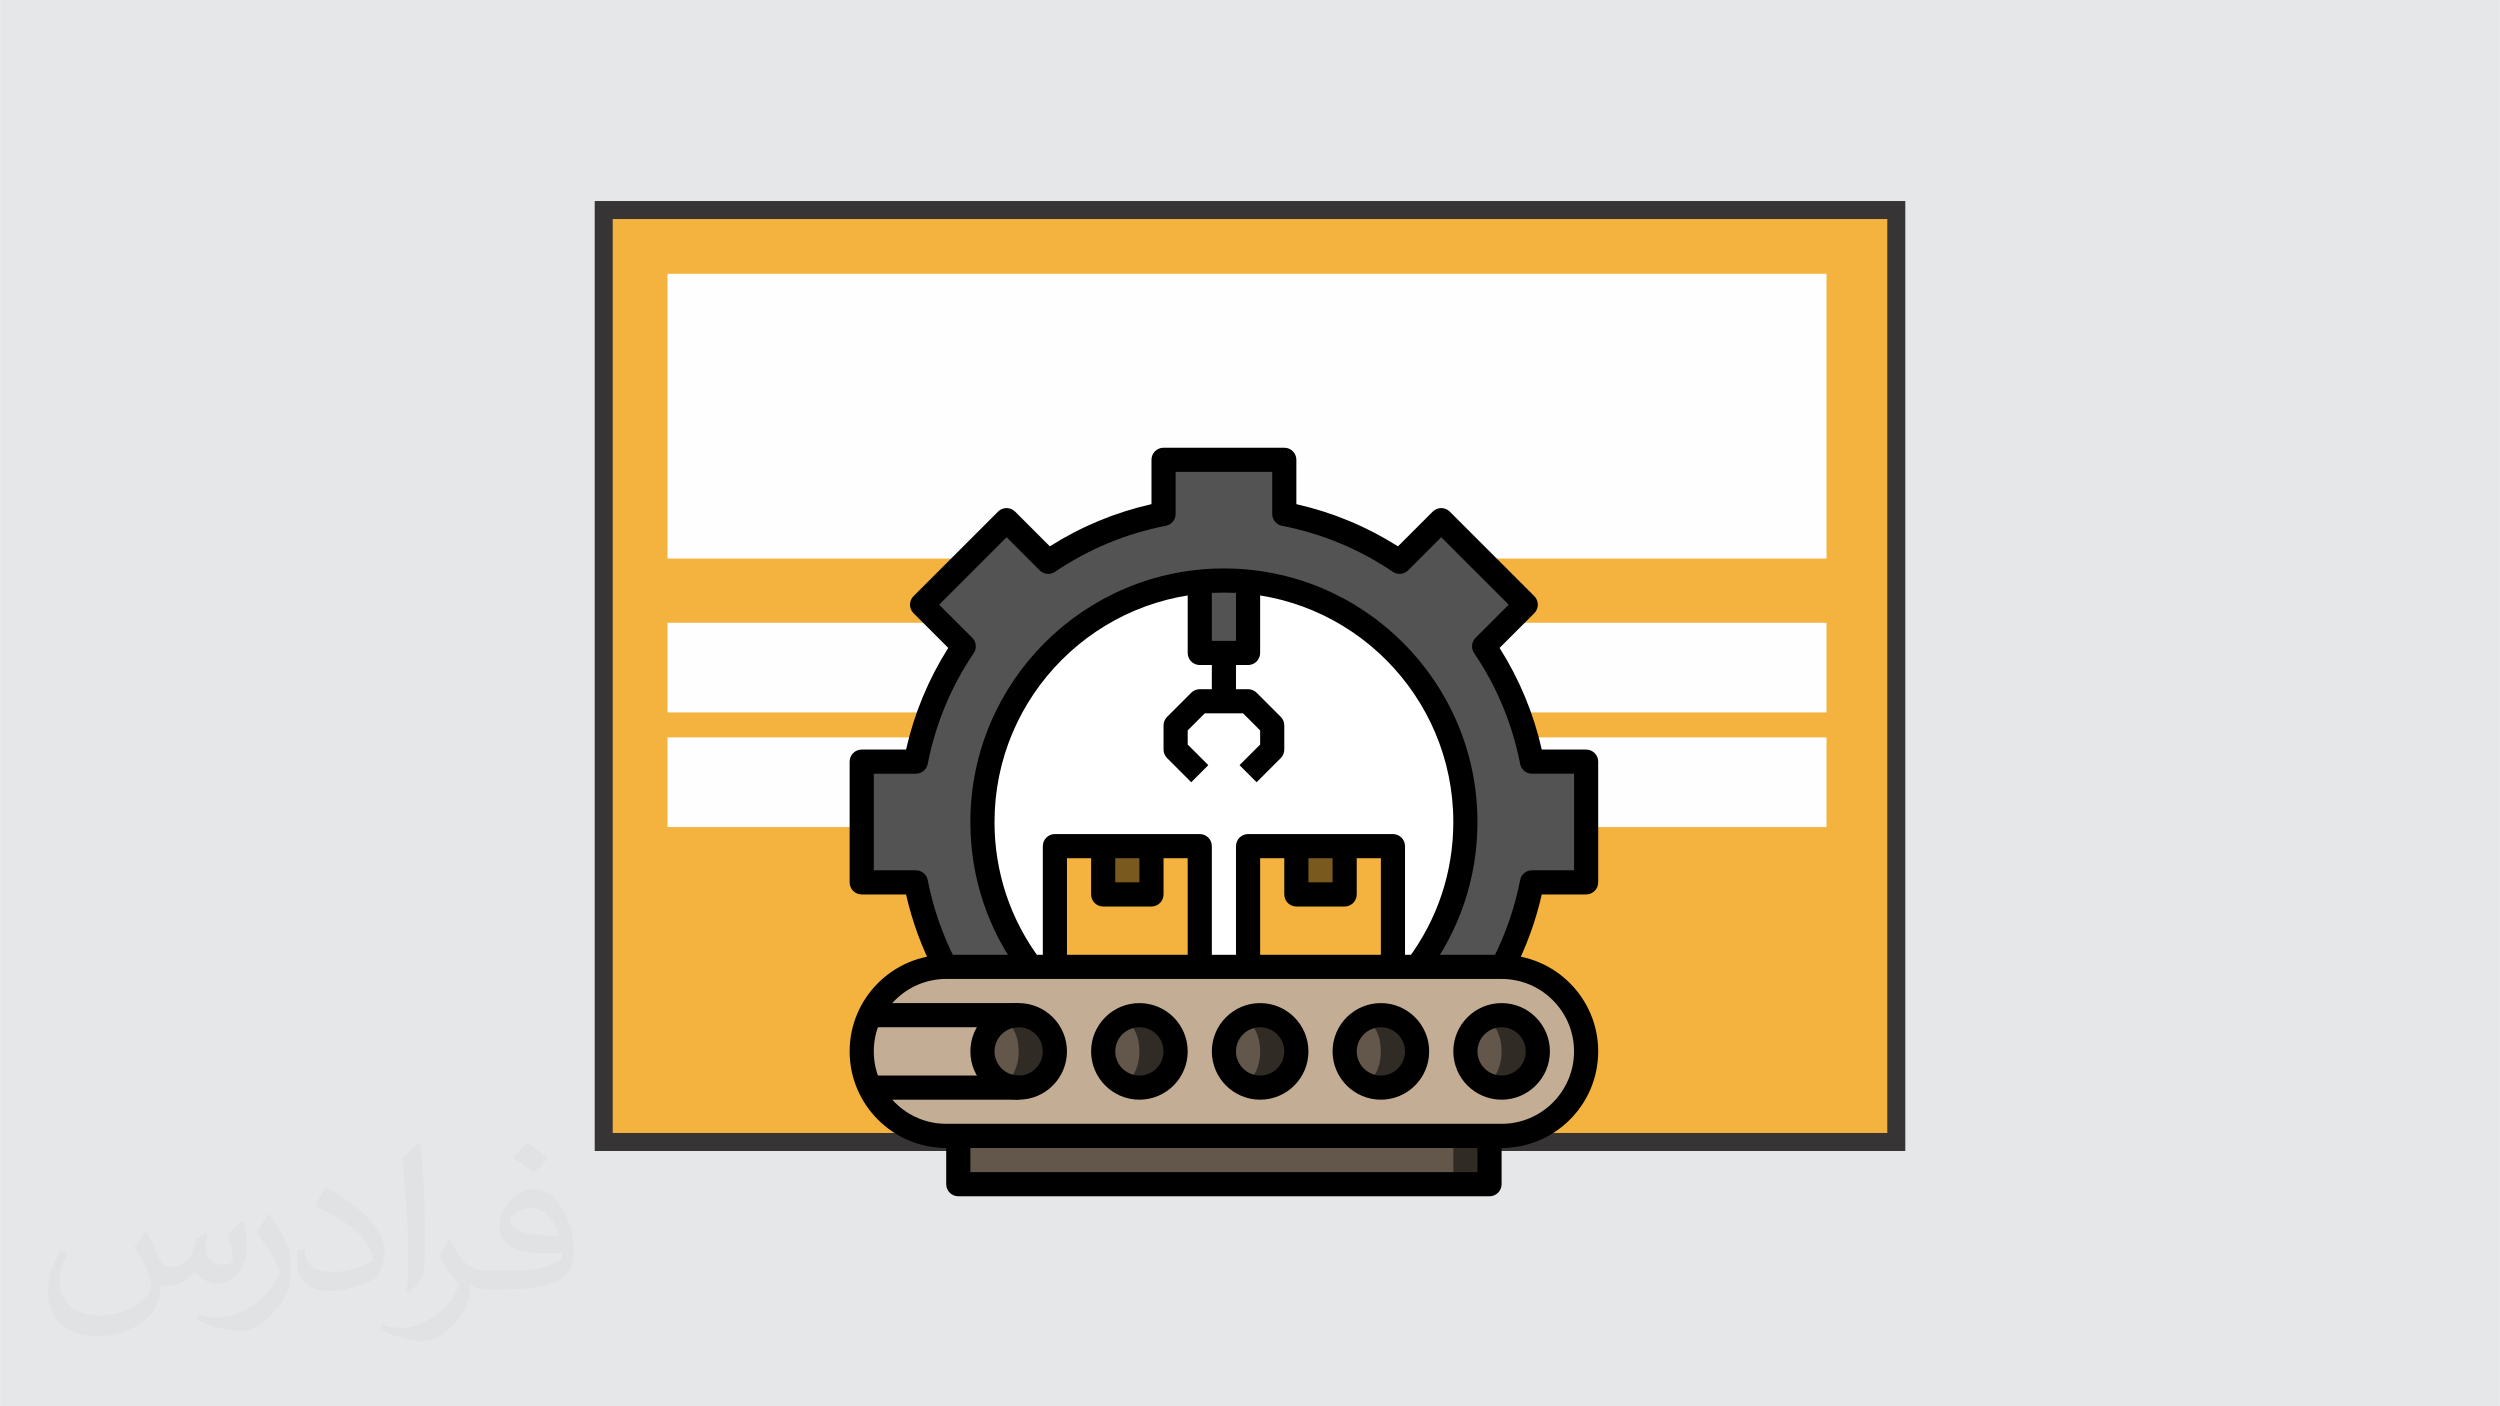 <?xml version="1.0" encoding="UTF-8"?>
<!DOCTYPE svg PUBLIC "-//W3C//DTD SVG 1.1//EN" "http://www.w3.org/Graphics/SVG/1.1/DTD/svg11.dtd">
<!-- Creator: CorelDRAW 2017 -->
<svg xmlns="http://www.w3.org/2000/svg" xml:space="preserve" width="3.703in" height="2.083in" version="1.1" style="shape-rendering:geometricPrecision; text-rendering:geometricPrecision; image-rendering:optimizeQuality; fill-rule:evenodd; clip-rule:evenodd"
viewBox="0 0 3703.33 2083.33"
 xmlns:xlink="http://www.w3.org/1999/xlink">
 <defs>
  <style type="text/css">
   <![CDATA[
    .str0 {stroke:#373435;stroke-width:26.67;stroke-miterlimit:2.613}
    .str1 {stroke:#FEFEFE;stroke-width:6.94;stroke-miterlimit:2.613}
    .fil3 {fill:#FEFEFE}
    .fil10 {fill:black}
    .fil4 {fill:#312B25}
    .fil6 {fill:#535353}
    .fil5 {fill:#62574A}
    .fil8 {fill:#7A591F}
    .fil9 {fill:#C3AD94}
    .fil0 {fill:#E6E7E8}
    .fil2 {fill:#F4B23E}
    .fil7 {fill:white}
    .fil1 {fill:#373435;fill-opacity:0.031}
   ]]>
  </style>
 </defs>
 <g id="Layer_x0020_1">
  <polygon class="fil0" points="-0,-0 3703.33,-0 3703.33,2083.33 -0,2083.33 "/>
  <path class="fil1" d="M216.57 1825.53c7.07,10.72 11.65,21.02 16.13,32.46 3.33,6.66 5.1,19.04 20.7,19.04 4.57,0 11.13,-1.46 16.95,-4.68 6.56,-3.43 11.55,-8.63 14.15,-16.54l6.24 -21.02 15.19 -7.49 1.04 1.04c-2.08,7.91 -2.6,15.5 -2.6,21.43 0,17.58 15.19,24.24 27.26,24.24 7.07,0 13.42,-3.43 13.42,-9.88 0,-8.32 -3.54,-22.47 -8.11,-35.17 7.07,-7.07 14.15,-14.15 22.26,-19.87l1.25 0.63c3.54,14.98 5.52,29.76 5.52,39.64 0,9.68 -4.26,20.39 -7.8,27.46 -7.28,13.73 -20.19,24.66 -35.78,24.66 -11.86,0 -25.07,-5.93 -34.12,-16.96l-0.52 0c-8.53,10.61 -21.74,20.19 -42.86,20.19l-6.56 0c-1.04,13.94 -4.06,23.82 -8.63,32.67 -12.59,24.66 -49.93,42.03 -85.09,42.03 -48.89,0 -73.44,-28.3 -73.44,-65.85 0,-23.2 7.59,-44.84 19.25,-60.13l9.57 3.95c-7.28,13.94 -12.17,27.15 -12.17,40.06 0,35.17 28.61,51.91 61.58,51.91 30.58,0 68.45,-19.46 75.31,-42.03 -2.6,-24.66 -11.85,-36.31 -26,-58.78 4.26,-7.49 9.78,-14.98 16.64,-22.99l1.25 0 0 0 -0.01 -0.01zm563.93 -132.54c10.3,6.45 20.39,14.15 30.27,22.89 -5.52,7.8 -12.38,14.88 -20.91,21.12 -9.88,-8.01 -19.76,-14.88 -29.85,-22.16 6.87,-7.7 13.63,-15.19 20.5,-21.85l0 0 -0 0zm5.3 96.33c-16.64,0 -30.27,10.93 -30.27,19.04 0,17.37 33.29,22.78 73.13,22.57 -4.99,-20.39 -22.47,-41.61 -42.86,-41.61zm-37.34 93.11c21.64,0 40.57,-0.63 55.03,-4.26 16.13,-4.16 29.75,-12.28 29.75,-17.89 0,-1.46 0,-3.22 -0.52,-4.68 -9.05,0.83 -19.45,0.83 -28.5,0.83 -29.33,0 -51.81,-6.66 -60.65,-23.09 -2.19,-4.58 -3.74,-9.68 -3.74,-15.5 0,-15.92 6.86,-31.52 18.93,-42.24 10.09,-8.84 21.22,-14.36 32.56,-14.36 20.5,0 36.83,16.44 48.27,42.45 6.24,14.15 10.51,30.48 10.51,51.08 0,13.73 -3.74,25.28 -12.28,33.92 -15.92,15.4 -45.25,21.22 -90.19,21.22l-20.39 0 0 0 -5.31 0c-11.13,0 -19.14,-1.98 -25.48,-6.87l-1.04 0c0.31,2.6 0.52,5.1 0.52,7.49 0,10.09 -3.33,22.99 -10.09,33.29 -19.98,29.76 -41.61,42.65 -60.34,42.65 -18.93,0 -42.13,-7.28 -63.04,-16.75l3.74 -7.28c6.76,2.81 16.12,4.68 29.02,4.68 33.81,0 78.23,-32.56 83.74,-64.3 -1.25,-2.6 -3.54,-6.04 -6.76,-9.68 -9.88,-11.76 -16.12,-21.64 -21.95,-31.94 4.99,-9.88 9.57,-17.79 13.83,-24.97l1.77 -0.21c14.46,29.44 27.57,46.4 56.8,46.4l4.58 0 0 0 21.22 0 0 0 0 -0zm-146.47 31.11c2.5,-13.52 2.7,-28.71 2.7,-42.97l0 -21.02c0,-39.22 -4.99,-96.34 -9.05,-133.48 7.07,-7.7 16.96,-16.65 24.76,-22.68l2.29 0.63c5.31,46.81 6.56,101.02 6.56,151.06 0,13.11 -0.52,25.91 -1.77,35.37 -0.73,11.86 -7.59,20.81 -22.26,34.54l-3.22 -1.46zm-150.73 -62c0.73,18.41 9.78,32.98 41.4,32.98 19.66,0 36.3,-5.1 54.72,-13.94 3.33,-1.46 5.1,-3.43 5.1,-5.1 0,-11.55 -8.84,-26.84 -23.72,-40.78 -14.46,-13.11 -33.6,-24.66 -51.5,-32.35 -6.14,-2.6 -8.11,-5.41 -8.11,-8.01 0,-5.31 7.07,-16.44 12.9,-24.45l1.98 -0.21c20.49,10.72 43.38,26.63 60.33,44.43 15.4,16.33 24.97,32.87 24.97,50.87 0,13.31 -4.06,25.91 -10.61,37.56 -22.47,11.34 -46.4,19.98 -70.11,19.98 -28.82,0 -48.48,-13.52 -48.48,-45.36 0,-3.43 0,-8.74 1.25,-15.61l9.88 0 0 0 0 -0zm-52.12 -52.33l17.89 28.92c6.55,10.72 12.69,22.37 12.69,40.78l0 23.62c0,19.04 -12.17,39.43 -31.83,59.61 -15.4,13.73 -29.02,19.56 -41.61,19.56 -18.73,0 -40.15,-5.83 -64.91,-16.54l2.81 -7.28c7.8,2.08 16.85,3.85 27.98,3.85 35.57,-0.21 71.98,-26.22 88.63,-57.95 1.98,-3.64 2.7,-7.07 2.7,-9.47 0,-3.64 -1.98,-7.7 -3.54,-11.34 -9.05,-17.17 -19.14,-32.77 -30.28,-47.23 5.83,-9.15 11.65,-18 18,-26.74l1.46 0.21 0 0 0 -0z"/>
  <rect class="fil2 str0" x="894.24" y="311.13" width="1914.86" height="1380.65"/>
  <rect class="fil3 str1" x="992.22" y="409.08" width="1710.07" height="414.93"/>
  <rect class="fil3 str1" x="992.22" y="926.07" width="1710.07" height="125.86"/>
  <rect class="fil3 str1" x="992.22" y="1095.89" width="1710.07" height="125.86"/>
  <g id="_2201913152272">
   <polygon class="fil4" points="1419.52,1682.77 2206.52,1682.77 2206.52,1754.31 1419.52,1754.31 "/>
   <polygon class="fil5" points="1419.52,1682.77 2152.86,1682.77 2152.86,1754.31 1419.52,1754.31 "/>
   <path class="fil6" d="M2225.66 1432.36c20.21,-38.85 35.09,-80.9 43.73,-125.2l80.22 0 0 -178.86 -80.22 0c-12.13,-62.26 -36.61,-120.13 -70.9,-170.81l61.69 -61.71 -125.2 -125.2 -61.71 61.71c-50.69,-34.31 -108.55,-58.78 -170.81,-70.92l0 -80.22 -178.86 0 0 80.22c-62.26,12.13 -120.12,36.61 -170.81,70.9l-61.71 -61.69 -125.2 125.2 61.7 61.7c-34.3,50.69 -58.77,108.56 -70.92,170.81l-80.22 0 0 178.86 80.22 0c8.64,44.3 23.52,86.35 43.73,125.2l1.25 0 661.79 0 162.23 0z"/>
   <path class="fil7" d="M1526.82 1432.36l572.41 0c44.9,-59.8 71.51,-134.11 71.51,-214.64 0,-197.57 -160.15,-357.72 -357.72,-357.72 -197.57,0 -357.73,160.15 -357.73,357.72 0,80.52 26.61,154.84 71.53,214.64l0 0z"/>
   <g>
    <path class="fil6" d="M1777.25 860l0 107.32 71.55 0 0 -107.32 -71.55 0zm0 0l0 0 0 0z"/>
   </g>
   <polygon class="fil2" points="1562.61,1253.5 1777.25,1253.5 1777.25,1432.36 1562.61,1432.36 "/>
   <polygon class="fil2" points="1848.8,1253.5 2063.43,1253.5 2063.43,1432.36 1848.8,1432.36 "/>
   <g>
    <path class="fil8" d="M1920.34 1253.5l0 71.54 71.55 0 0 -71.54 -71.55 0zm0 0l0 0 0 0z"/>
   </g>
   <g>
    <path class="fil8" d="M1634.16 1253.5l0 71.54 71.55 0 0 -71.54 -71.55 0zm0 0l0 0 0 0z"/>
   </g>
   <path class="fil9" d="M2224.41 1682.77l-822.77 0c-69.15,0 -125.2,-56.06 -125.2,-125.2 0,-69.15 56.06,-125.2 125.2,-125.2l822.77 0c69.15,0 125.2,56.06 125.2,125.2 0,69.15 -56.06,125.2 -125.2,125.2l0 -0z"/>
   <circle class="fil4" cx="2224.41" cy="1557.57" r="53.66"/>
   <ellipse class="fil5" cx="2197.58" cy="1557.57" rx="26.83" ry="46.22"/>
   <circle class="fil4" cx="2045.54" cy="1557.57" r="53.66"/>
   <ellipse class="fil5" cx="2018.71" cy="1557.57" rx="26.83" ry="46.22"/>
   <circle class="fil4" cx="1866.68" cy="1557.57" r="53.66"/>
   <ellipse class="fil5" cx="1839.85" cy="1557.57" rx="26.83" ry="46.22"/>
   <circle class="fil4" cx="1687.82" cy="1557.57" r="53.66"/>
   <ellipse class="fil5" cx="1660.99" cy="1557.57" rx="26.83" ry="46.22"/>
   <circle class="fil4" cx="1508.96" cy="1557.57" r="53.66"/>
   <ellipse class="fil5" cx="1482.13" cy="1557.57" rx="26.83" ry="46.22"/>
   <path class="fil10" d="M2113.53 1443.11l-28.62 -21.48c44.46,-59.19 67.95,-129.69 67.95,-203.91 0,-187.39 -152.45,-339.84 -339.84,-339.84 -187.39,0 -339.84,152.44 -339.84,339.84 0,74.21 23.48,144.72 67.93,203.89l-28.62 21.48c-49.12,-65.41 -75.09,-143.34 -75.09,-225.37 0,-207.12 168.49,-375.61 375.61,-375.61 207.12,0 375.61,168.49 375.61,375.61 0,82.03 -25.97,159.96 -75.1,225.39l0 0z"/>
   <path class="fil10" d="M2224.41 1700.65l-822.77 0c-78.9,0 -143.09,-64.19 -143.09,-143.09 0,-78.9 64.19,-143.09 143.09,-143.09l822.77 0c78.9,0 143.09,64.19 143.09,143.09 0,78.9 -64.19,143.09 -143.09,143.09l0 0zm-822.77 -250.41c-59.19,0 -107.32,48.13 -107.32,107.32 0,59.19 48.13,107.31 107.32,107.31l822.77 0c59.19,0 107.32,-48.13 107.32,-107.31 0,-59.19 -48.13,-107.32 -107.32,-107.32l-822.77 0z"/>
   <path class="fil10" d="M1508.96 1629.11c-39.46,0 -71.55,-32.09 -71.55,-71.55 0,-39.46 32.09,-71.54 71.55,-71.54 39.46,0 71.54,32.09 71.54,71.54 0,39.46 -32.09,71.55 -71.54,71.55zm0 -107.32c-19.73,0 -35.78,16.05 -35.78,35.77 0,19.73 16.05,35.78 35.78,35.78 19.73,0 35.77,-16.05 35.77,-35.78 0,-19.72 -16.04,-35.77 -35.77,-35.77z"/>
   <path class="fil10" d="M1687.82 1629.11c-39.46,0 -71.55,-32.09 -71.55,-71.55 0,-39.46 32.09,-71.54 71.55,-71.54 39.46,0 71.54,32.09 71.54,71.54 0,39.46 -32.09,71.55 -71.54,71.55zm0 -107.32c-19.73,0 -35.78,16.05 -35.78,35.77 0,19.73 16.05,35.78 35.78,35.78 19.73,0 35.77,-16.05 35.77,-35.78 0,-19.72 -16.04,-35.77 -35.77,-35.77z"/>
   <path class="fil10" d="M1866.68 1629.11c-39.46,0 -71.55,-32.09 -71.55,-71.55 0,-39.46 32.09,-71.54 71.55,-71.54 39.46,0 71.54,32.09 71.54,71.54 0,39.46 -32.09,71.55 -71.54,71.55zm0 -107.32c-19.73,0 -35.77,16.05 -35.77,35.77 0,19.73 16.04,35.78 35.77,35.78 19.73,0 35.77,-16.05 35.77,-35.78 0,-19.72 -16.04,-35.77 -35.77,-35.77z"/>
   <path class="fil10" d="M2045.54 1629.11c-39.46,0 -71.54,-32.09 -71.54,-71.55 0,-39.46 32.09,-71.54 71.54,-71.54 39.46,0 71.55,32.09 71.55,71.54 0,39.46 -32.09,71.55 -71.55,71.55zm0 -107.32c-19.73,0 -35.77,16.05 -35.77,35.77 0,19.73 16.04,35.78 35.77,35.78 19.73,0 35.77,-16.05 35.77,-35.78 0,-19.72 -16.04,-35.77 -35.77,-35.77z"/>
   <path class="fil10" d="M2224.41 1629.11c-39.46,0 -71.54,-32.09 -71.54,-71.55 0,-39.46 32.09,-71.54 71.54,-71.54 39.46,0 71.55,32.09 71.55,71.54 0,39.46 -32.09,71.55 -71.55,71.55zm0 -107.32c-19.73,0 -35.77,16.05 -35.77,35.77 0,19.73 16.04,35.78 35.77,35.78 19.73,0 35.77,-16.05 35.77,-35.78 0,-19.72 -16.04,-35.77 -35.77,-35.77z"/>
   <polygon class="fil10" points="1288.51,1486.02 1508.96,1486.02 1508.96,1521.79 1288.51,1521.79 "/>
   <polygon class="fil10" points="1288.51,1593.34 1508.96,1593.34 1508.96,1629.11 1288.51,1629.11 "/>
   <path class="fil10" d="M2206.52 1772.2l-787 0c-9.87,0 -17.89,-8.01 -17.89,-17.89l0 -71.55 35.77 0 0 53.66 751.22 0 0 -53.66 35.77 0 0 71.55c0,9.87 -8.01,17.89 -17.89,17.89l0 0z"/>
   <path class="fil10" d="M2081.31 1432.36l-35.77 0 0 -160.98 -178.86 0 0 160.98 -35.77 0 0 -178.86c0,-9.87 8.01,-17.89 17.89,-17.89l214.63 0c9.87,0 17.89,8.01 17.89,17.89l0 178.86z"/>
   <path class="fil10" d="M1795.13 1432.36l-35.77 0 0 -160.98 -178.86 0 0 160.98 -35.77 0 0 -178.86c0,-9.87 8.01,-17.89 17.89,-17.89l214.63 0c9.87,0 17.89,8.01 17.89,17.89l-0 178.86z"/>
   <path class="fil10" d="M1705.7 1342.93l-71.55 0c-9.87,0 -17.89,-8.01 -17.89,-17.89l0 -71.54 35.77 0 0 53.66 35.78 0 0 -53.66 35.77 0 0 71.54c0,9.87 -8.01,17.89 -17.89,17.89z"/>
   <path class="fil10" d="M1991.89 1342.93l-71.55 0c-9.87,0 -17.89,-8.01 -17.89,-17.89l0 -71.54 35.77 0 0 53.66 35.78 0 0 -53.66 35.77 0 0 71.54c0,9.87 -8.02,17.89 -17.89,17.89l0 0z"/>
   <path class="fil10" d="M1848.8 985.2l-71.55 0c-9.87,0 -17.89,-8.02 -17.89,-17.89l0 -107.32 35.77 0 0 89.43 35.78 0 0 -89.43 35.77 0 0 107.32c0,9.87 -8.02,17.89 -17.89,17.89l0 0z"/>
   <polygon class="fil10" points="1795.13,967.32 1830.91,967.32 1830.91,1038.86 1795.13,1038.86 "/>
   <path class="fil10" d="M1861.44 1158.83l-25.29 -25.29 30.53 -30.53 0 -20.96 -25.29 -25.29 -56.74 0 -25.29 25.29 0 20.96 30.53 30.53 -25.29 25.29 -35.77 -35.77c-3.36,-3.35 -5.24,-7.91 -5.24,-12.65l0 -35.77c0,-4.74 1.88,-9.3 5.24,-12.65l35.77 -35.77c3.35,-3.36 7.91,-5.24 12.65,-5.24l71.55 0c4.74,0 9.3,1.88 12.65,5.24l35.77 35.78c3.36,3.34 5.24,7.91 5.24,12.65l0 35.77c0,4.74 -1.88,9.3 -5.24,12.65l-35.77 35.77z"/>
   <path class="fil10" d="M1384.54 1440.63c-19.03,-36.54 -33.27,-75.35 -42.39,-115.58l-65.71 0c-9.87,0 -17.89,-8.01 -17.89,-17.89l0 -178.86c0,-9.87 8.01,-17.89 17.89,-17.89l65.71 0c12.15,-53.64 33.11,-104.17 62.5,-150.57l-51.42 -51.43c-7,-6.99 -7,-18.3 0,-25.29l125.2 -125.2c7,-6.99 18.3,-6.99 25.29,0l51.43 51.43c46.41,-29.39 96.94,-50.35 150.57,-62.5l0 -65.71c0,-9.87 8.01,-17.89 17.89,-17.89l178.86 0c9.87,0 17.89,8.01 17.89,17.89l0 65.71c53.63,12.15 104.15,33.13 150.57,62.5l51.43 -51.43c6.99,-6.99 18.3,-6.99 25.29,0l125.2 125.2c7,7 7,18.3 0,25.29l-51.42 51.43c29.39,46.41 50.35,96.94 62.5,150.57l65.71 0c9.87,0 17.89,8.01 17.89,17.89l0 178.86c0,9.87 -8.01,17.89 -17.89,17.89l-65.71 0c-9.12,40.21 -23.34,79.02 -42.37,115.58l-31.73 -16.53c19.73,-37.87 33.86,-78.36 42.05,-120.36 1.63,-8.41 8.98,-14.47 17.55,-14.47l62.33 0 0 -143.09 -62.33 0c-8.57,0 -15.92,-6.06 -17.55,-14.47 -11.52,-59.13 -34.45,-114.38 -68.16,-164.21 -4.81,-7.1 -3.9,-16.61 2.16,-22.68l49.04 -49.05 -99.91 -99.91 -49.06 49.06c-6.05,6.06 -15.54,6.98 -22.68,2.17 -49.83,-33.72 -105.08,-56.65 -164.21,-68.17 -8.39,-1.65 -14.45,-9 -14.45,-17.56l0 -62.33 -143.09 0 0 62.33c0,8.57 -6.06,15.92 -14.47,17.55 -59.13,11.52 -114.39,34.45 -164.22,68.17 -7.14,4.81 -16.63,3.88 -22.68,-2.17l-49.05 -49.04 -99.91 99.91 49.06 49.06c6.07,6.06 6.98,15.58 2.17,22.68 -33.7,49.81 -56.63,105.06 -68.17,164.21 -1.65,8.39 -9,14.45 -17.56,14.45l-62.33 0 0 143.09 62.33 0c8.57,0 15.92,6.06 17.55,14.47 8.19,42.02 22.34,82.51 42.05,120.36l-31.71 16.53z"/>
  </g>
 </g>
</svg>
